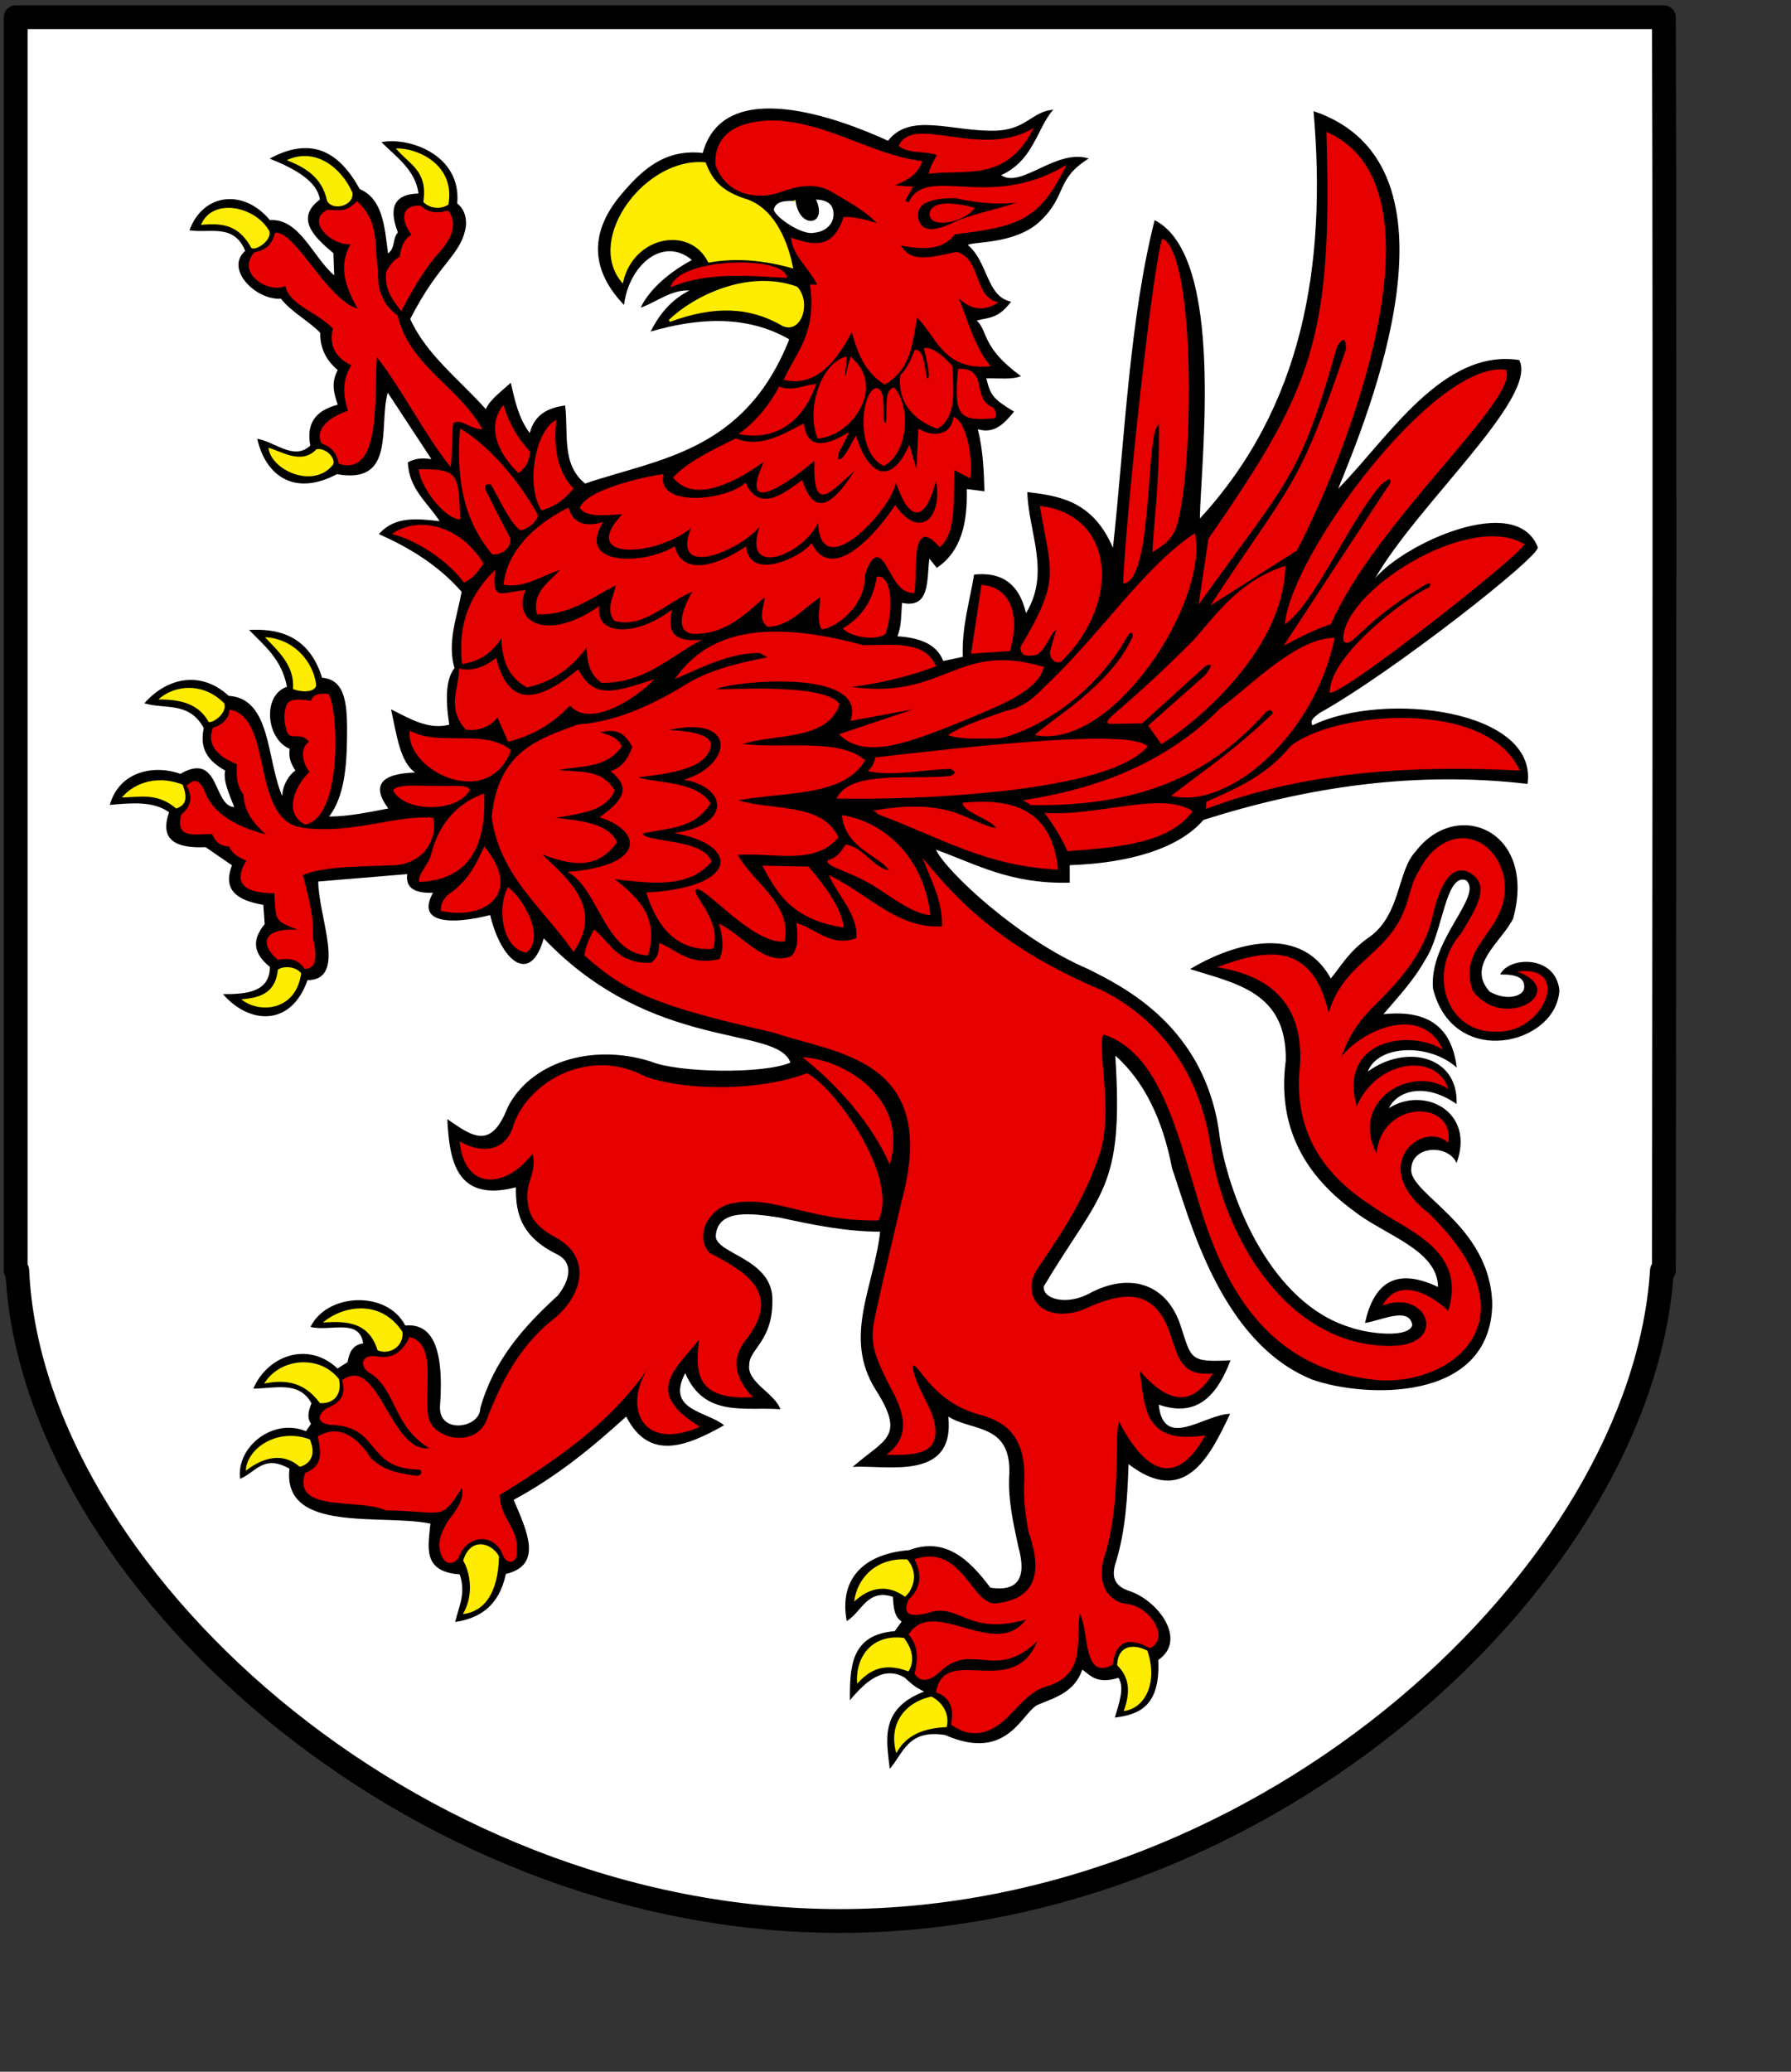 <?xml version="1.0" encoding="UTF-8" standalone="no"?>
<!-- Created with Inkscape (http://www.inkscape.org/) -->
<svg
   xmlns:dc="http://purl.org/dc/elements/1.1/"
   xmlns:cc="http://web.resource.org/cc/"
   xmlns:rdf="http://www.w3.org/1999/02/22-rdf-syntax-ns#"
   xmlns:svg="http://www.w3.org/2000/svg"
   xmlns="http://www.w3.org/2000/svg"
   xmlns:sodipodi="http://inkscape.sourceforge.net/DTD/sodipodi-0.dtd"
   xmlns:inkscape="http://www.inkscape.org/namespaces/inkscape"
   id="svg2"
   sodipodi:version="0.32"
   inkscape:version="0.42+devel"
   width="600pt"
   height="694pt"
   sodipodi:docbase="E:\Inkscape - rysunki"
   sodipodi:docname="POL_województwo_zachodniopomorskie_COA.svg"
   version="1.0">
  <rect width="100%" height="100%" fill="#333333" stroke="none"/>
  <defs
     id="defs5" />
  <sodipodi:namedview
     inkscape:window-height="702"
     inkscape:window-width="751"
     inkscape:pageshadow="2"
     inkscape:pageopacity="0.0"
     borderopacity="1.0"
     bordercolor="#666666"
     pagecolor="#ffffff"
     id="base"
     inkscape:zoom="0.59743001"
     inkscape:cx="381.08462"
     inkscape:cy="428.57541"
     inkscape:window-x="-3"
     inkscape:window-y="-4"
     inkscape:current-layer="svg2"
     showguides="true"
     inkscape:guide-bbox="true" />
  <g
     id="g3298">
    <path
       sodipodi:nodetypes="cccscccc"
       id="path2972"
       d="M 7.007,7.704 L 7.007,567.423 L 7.726,567.423 C 13.582,701.809 182.658,857.985 375.101,857.985 C 567.543,857.985 733.907,701.809 742.351,567.423 L 743.226,567.423 C 743.226,567.423 743.778,155.918 743.226,7.704 C 618.807,7.704 110.664,7.704 7.007,7.704 z "
       style="fill:#ffffff;fill-opacity:1;fill-rule:nonzero;stroke:#000000;stroke-width:10.63;stroke-linecap:round;stroke-linejoin:round;stroke-miterlimit:4;stroke-dasharray:none;stroke-dashoffset:0;stroke-opacity:1" />
    <g
       id="g3226">
      <path
         id="path3630"
         style="fill:#000000;fill-opacity:1;fill-rule:evenodd;stroke:none;stroke-width:1px;stroke-linecap:butt;stroke-linejoin:miter;stroke-opacity:1"
         d="M 610.975,478.61 C 627.97,466.123 651.51,471.554 650.62,493.12 C 636.63,483.309 624.208,487.081 620.375,494.959 C 636.021,484.912 659.08,496.383 650.62,519.482 C 647.053,511.152 631.096,511.4 630.389,521.729 C 628.611,533.184 665.848,546.687 666.56,582.628 C 665.643,626.994 608.758,624.258 586.043,616.142 C 545.202,599.539 531.502,544.818 523.51,521.729 C 519.325,499.912 511.074,482.923 498.17,471.458 C 502.042,531.476 491.744,531.913 466.291,574.453 C 465.294,579.876 476.146,583.671 487.339,577.314 C 503.909,568.702 520.671,572.559 527.189,591.619 C 532.284,606.898 530.947,608.578 549.668,607.559 C 543.862,622.56 535.297,633.488 517.584,627.382 C 519.693,648.022 538.175,631.606 549.464,631.469 C 540.41,650.608 529.279,673.2 504.097,653.948 C 503.6,668.581 502.824,683.174 498.579,697.271 C 496.636,703.048 496.6,708.222 504.914,710.759 C 517.774,715.35 530.253,732.614 517.38,741.412 C 518.339,762.155 508.824,765.757 497.966,767.161 C 499.908,760.614 502.387,753.828 499.601,749.382 C 490.071,752.304 487.244,748.524 483.457,745.704 C 479.952,755.702 471.748,758.063 464.043,761.235 C 456.656,763.741 450.855,787.531 422.15,774.927 C 405.411,772.28 403.548,783.093 397.423,790.049 C 396.064,777.455 392.598,763.366 412.749,755.513 C 408.276,753.401 406.367,751.289 403.962,749.178 C 394.88,744.121 387.106,750.412 379.644,759.396 C 379.54,744.529 380.037,730.068 399.671,728.538 L 402.736,724.246 C 399.308,721.99 399.092,717.593 398.853,713.211 C 387.335,709.401 384.885,720.098 378.213,724.042 C 374.54,704.157 387.008,693.873 406.006,692.367 C 422.092,686.399 432.763,696.226 442.381,709.124 C 454.856,711.036 458.719,704.623 454.847,690.732 C 452.637,680.446 450.32,670.16 450.76,659.874 C 452.411,635.39 434.176,639.543 423.58,632.695 C 426.706,661.89 395.799,654.218 380.87,655.174 C 395.078,642.713 404.785,642.102 391.088,620.638 C 376.392,597.137 390.427,574.658 393.131,550.135 C 377.801,550.091 362.968,547.056 348.173,543.8 C 335.489,541.866 321.088,540.01 319.767,551.361 C 318.284,560.162 345.846,561.55 345.005,581.401 C 344.948,599.044 334.683,602.692 334.685,609.398 C 333.382,617.362 346.109,622.247 348.582,629.425 C 332.83,628.227 314.683,633.359 306.076,613.281 C 297.359,630.007 315.472,630.161 323.446,636.578 C 306.275,646.254 289.901,652.563 279.714,632.695 C 264.65,646.363 248.822,659.457 229.442,669.888 C 234.967,683.033 243.05,698.977 225.968,702.993 C 222.972,717.146 214.43,722.794 203.284,724.451 C 204.935,717.689 208.251,711.483 205.328,703.198 C 188.381,701.93 191.331,690.714 192.249,680.514 C 170.603,676.006 125.987,685.065 129.308,655.991 C 117.646,649.312 114.01,657.879 107.237,660.487 C 105.469,646.362 121.805,633.109 136.664,639.234 L 138.912,635.965 C 136.868,632.899 137.964,629.834 139.117,626.769 C 133.642,616.647 122.721,620.144 113.163,620.229 C 119.352,605.546 137.572,598.741 150.765,611.237 L 155.261,608.376 C 155.961,604.372 157.207,600.777 162.209,599.998 C 160.612,588.556 147.068,594.904 138.708,592.641 C 145.994,577.557 172.83,576.138 181.01,592.028 C 191.992,591.023 198.604,599.851 196.541,628.199 C 195.918,640.744 214.511,637.904 214.524,629.016 C 220.483,607.768 233.623,592.796 249.265,578.54 C 254.944,571.055 255.765,564.233 249.469,560.557 C 233.519,552.911 230.162,542.835 230.464,530.312 C 203.921,537.101 200.723,518.705 199.81,499.863 C 210.804,507.374 219.204,514.024 226.785,494.55 C 236.73,474.959 263.538,465.618 290.749,474.115 C 302.447,479.116 341.039,479.873 353.056,474.586 C 347.137,457.862 291.302,470.134 242.871,419.118 C 236.879,440.425 223.77,429.116 218.949,408.69 C 202.248,413.024 185.554,412.71 193.432,398.754 C 183.904,399.073 181.187,395.678 181.901,390.412 L 142.153,393.724 C 142.25,409.814 155.165,437.752 137.369,437.765 C 130.068,458.66 111.411,457.629 99.585,444.021 C 110.729,444.124 120.47,442.825 120.562,431.876 C 114.164,426.702 111.614,420.702 118.231,412.739 L 117.618,404.151 C 106.25,402.208 99.209,397.719 103.633,386.486 L 91.856,378.389 C 78.579,378.972 71.131,375.259 75.54,362.809 C 68.539,357.737 58.792,358.614 49.042,359.497 C 53.429,344.069 69.392,341.546 80.57,345.635 C 98.352,335.397 95.011,359.965 104.614,360.479 C 102.482,354.816 99.584,348.935 100.566,344.163 C 90.221,338.397 89.747,331.841 90.997,325.148 C 84.438,313.13 73.564,316.938 64.499,314.107 C 73.729,303.502 88.922,298.696 102.161,310.795 C 121.25,311.961 119.004,339.4 126.083,355.571 C 126.17,350.379 129.544,345.611 131.971,344.163 C 130.273,341.604 128.784,338.877 129.395,334.471 C 118.741,329.938 117.138,310.458 128.168,306.746 C 125.825,294.321 118.05,288.416 111.239,281.352 C 122.935,280.746 137.718,282.847 143.871,302.698 C 154.758,303.586 155.232,315.297 154.997,330.427 C 154.821,341.825 153.87,355.833 146.999,364.711 C 155.87,364.672 165.184,362.677 173.436,361.092 C 166.028,351.072 169.641,345.554 185.458,345.021 C 178.63,340.461 177.136,327.898 174.663,316.806 C 183.062,320.982 191.327,326.1 200.67,323.676 C 198.786,311.652 199.342,302.931 203.017,298.429 C 199.638,286.806 204.153,275.622 206.19,264.3 C 195.41,252.083 182.645,244.581 169.265,238.538 C 176.371,230.394 186.402,231.675 196.376,232.772 C 191.04,224.503 182.776,218.613 182.146,206.52 C 186.092,204.311 189.387,204.708 192.696,205.048 L 173.191,175.36 C 169.055,190.569 176.937,216.513 150.495,211.795 C 130.957,222.106 118.397,211.838 114.919,195.97 C 122.835,197.324 131.262,205.836 138.596,199.036 C 136.533,187.91 142.179,183.091 150.863,180.758 C 149.246,175.929 147.686,171.088 150.863,165.3 C 146.039,161.21 142.939,155.971 143.012,148.616 C 138.101,143.524 130.02,139.254 125.469,133.405 C 114.162,134.136 100.324,120.118 109.521,112.059 C 104.507,99.637 93.489,104.303 84.618,102.858 C 90.822,86.072 108.975,84.319 120.562,98.319 C 133.733,97.37 139.703,114.751 149.269,122.977 L 148.901,113.04 C 139.167,105.066 132.269,97.092 142.889,89.118 C 141.711,81.115 132.342,75.593 120.44,70.84 C 135.581,62.703 149.451,63.888 160.678,84.457 C 170.867,88.746 171.806,101.002 173.313,113.163 C 176.621,110.973 175.288,106.34 177.73,103.84 C 173.875,93.707 175.126,86.766 186.93,86.419 C 185.627,76.014 177.005,70.09 170.369,63.479 C 182.808,61.058 206.22,69.256 204.228,90.836 C 206.982,93.142 208.329,96.065 208.153,100.65 C 206.332,114.02 196.35,116.645 183.25,142.483 C 190.304,158.253 205.262,169.577 216.986,182.72 C 218.965,178.297 224.076,174.769 228.15,170.944 C 229.963,178.83 231.623,186.778 236.614,193.393 C 238.87,184.964 244.978,182.071 252.439,181.126 C 253.989,193.295 250.61,207.372 261.385,215.97 C 294.158,204.809 332.57,201.966 352.541,151.56 C 333.718,140.708 312.072,141.832 290.617,148.091 C 294.592,140.175 300.027,133.718 307.959,129.759 C 299.945,129.214 293.021,135.072 286.168,137.427 C 289.224,130.821 296.792,122.743 309.067,116.137 C 296.324,105.418 281.023,118.102 278.726,136.2 C 264.849,121.686 262.248,105.156 277.24,87.15 C 286.576,76.065 296.757,66.389 313.904,68.322 C 323.362,33.535 375.08,52.957 396.646,62.872 C 406.628,50.092 424.849,58.726 444.218,58.377 C 458.472,58.121 460.696,49.815 470.47,48.999 C 463.231,57.052 461.764,71.658 447.183,78.232 C 456.074,84.413 471.788,66.224 486.324,70.8 C 471.329,80.073 476.838,87.229 464.576,98.82 C 453.47,109.318 434.252,107.77 432.319,109.446 C 441.326,116.852 440.666,132.64 451.642,134.714 C 446.003,142.244 442.146,141.734 436.283,143.137 C 441.506,148.123 438.317,155.11 456.045,167.997 C 452.188,169.644 446.476,168.878 440.568,168.988 C 442.449,176.738 443.717,178.228 452.955,183.851 C 448.659,189.022 444.274,193.987 436.778,191.692 C 439.227,201.669 439.415,210.516 439.751,219.438 L 431.824,218.447 C 432.24,233.423 429.423,246.244 418.446,253.625 L 415.115,249.501 C 413.926,259.218 415.499,271.947 402.939,269.259 C 402.449,274.236 402.836,279.214 400.871,284.192 C 409.876,284.766 418.303,287.214 421.318,295.219 L 430.048,293.381 C 429.562,279.826 433.152,268.717 435.102,256.623 C 446.544,255.447 455.024,259.798 458.306,273.853 C 469.367,255.551 459.431,238.066 458.867,219.763 C 473.238,221.542 488.109,223.645 497.132,244.676 C 502.462,195.241 504.502,142.877 515.741,98.332 C 547.579,114.463 536.264,206.809 535.958,231.581 C 581.537,182.09 592.79,119.231 586.73,49.628 C 658.035,73.69 610.557,186.459 597.758,218.256 C 619.769,196.008 644.399,155.473 678.626,160.822 C 687.19,177.598 633.085,225.353 614.299,258.231 C 627.073,242.883 677.273,219.619 686.897,244.447 C 688.093,248.349 621.965,300.364 589.487,318.423 C 587.3,320.101 584.771,321.731 586.271,323.937 C 618.044,308.488 687.067,316.895 682.302,350.127 C 632.288,344.287 584.315,351.371 537.566,366.209 C 526.53,379.021 504.455,385.522 477.834,386.426 L 477.834,394.237 C 451.134,394.926 436.15,385.968 418.102,379.534 C 422.142,388.676 454.746,419.511 486.104,432.833 C 501.133,440.483 539.266,458.374 544.918,508.647 C 549.757,537.233 568.322,582.085 602.812,592.732 C 611.39,595.835 629.348,597.746 630.84,591.813 C 629.42,583.458 617.321,589.701 609.704,590.894 C 613.589,573.301 623.206,565.74 642.327,574.812 C 642.199,558.151 618.327,551.665 604.65,540.811 C 580.443,523.149 570.74,500.652 574.324,473.727 C 574.887,443.068 552.048,439.321 531.593,432.833 C 546.992,423.514 579.745,410.453 594.44,437.02 C 598.532,432.208 602.569,424.653 612.002,418.283 C 625.632,408.339 624.221,388.942 632.219,380.452 C 650.532,356.108 686.712,370.788 675.869,410.319 C 670.397,421.072 654.768,431.209 665.454,442.942 C 673.092,447.233 680.085,444.867 680.753,441.672 C 681.527,436.758 677.491,435.147 670.111,435.249 C 673.814,427.217 694.799,426.306 696.532,442.195 C 695.501,466.576 649.252,477.914 640.102,441.627 C 638.078,419.951 662.815,400.121 654.872,393.151 C 645.586,389.739 644.432,417.023 636.694,428.561 C 631.235,438.283 624.43,445.314 617.947,452.989 C 639.082,450.741 648.612,459.881 650.707,476.848 C 638.37,465.778 615.497,466.582 610.975,478.61 z M 355.39,89.74 C 357.005,102.642 369.925,100.807 364.492,89.105 C 369.292,89.316 372.586,91.031 372.325,96.303 C 371.867,101.046 367.781,103.575 363.857,103.924 C 358.421,105.409 346.008,96.855 345.652,93.551 C 346.541,89.783 350.618,89.626 355.39,89.74 z " />
      <path
         id="path2421"
         style="fill:#e30200;fill-opacity:1;fill-rule:evenodd;stroke:none;stroke-width:1px;stroke-linecap:butt;stroke-linejoin:miter;stroke-opacity:1"
         d="M 221.219,254.426 C 210.893,264.6 204.172,277.446 206.382,296.579 C 214.083,295.541 219.812,291.546 223.917,285.113 C 224.311,293.791 226.098,301.911 235.383,307.033 C 247.191,304.491 255.603,297.986 262.024,289.16 C 262.177,295.49 263.273,301.35 268.768,305.009 C 288.328,305.068 298.801,293.416 313.45,285.787 C 298.018,287.077 298.842,279.81 300.13,272.298 C 283.118,285.157 265.434,283.383 267.756,270.612 C 245.325,286.573 228.39,278.575 234.708,263.531 C 222.808,264.909 219.694,268.38 221.219,254.426 z "
         sodipodi:nodetypes="ccccccccccc" />
      <path
         style="fill:#e30200;fill-opacity:1;fill-rule:evenodd;stroke:none;stroke-width:1px;stroke-linecap:butt;stroke-linejoin:miter;stroke-opacity:1"
         d="M 221.557,293.881 C 216.748,297.743 210.733,300.095 205.033,298.602 C 205.235,307.37 199.091,315.8 208.068,325.917 C 213.176,326.443 218.018,325.371 222.231,320.522 L 226.952,331.313 C 239.865,328.029 247.942,321.982 254.605,315.126 C 263.606,325.546 284.415,311.666 292.374,303.323 C 275.292,308.818 265.355,312.929 258.314,298.939 C 239.803,314.105 227.288,315.919 221.557,293.881 z "
         id="path2428"
         sodipodi:nodetypes="ccccccccc" />
      <path
         style="fill:#fcef00;fill-opacity:1;fill-rule:evenodd;stroke:none;stroke-width:1px;stroke-linecap:butt;stroke-linejoin:miter;stroke-opacity:1"
         d="M 189.082,90.221 C 191.76,93.059 196.871,93.75 200.292,91.34 C 203.54,73.378 186.168,65.962 176.828,66.292 C 183.153,73.797 191.135,76.207 189.082,90.221 z "
         id="path3707"
         sodipodi:nodetypes="cccc" />
      <path
         style="fill:#faef04;fill-opacity:1;fill-rule:evenodd;stroke:none;stroke-width:1px;stroke-linecap:butt;stroke-linejoin:miter;stroke-opacity:1"
         d="M 128.089,71.533 C 141.007,65.543 152.707,75.141 157.431,86.119 C 158.147,92.218 148.143,94.332 146.067,89.596 C 143.809,79.148 136.378,74.832 128.089,71.533 z "
         id="path3709"
         sodipodi:nodetypes="cccc" />
      <path
         style="fill:#fded07;fill-opacity:1;fill-rule:evenodd;stroke:none;stroke-width:1px;stroke-linecap:butt;stroke-linejoin:miter;stroke-opacity:1"
         d="M 119.863,102.486 C 122.689,106.091 114.948,112.145 112.315,110.797 C 106.747,100.832 100.139,99.451 89.757,100.451 C 94.845,88.222 113.431,92.069 119.863,102.486 z "
         id="path3711"
         sodipodi:nodetypes="cccc" />
      <path
         style="fill:#feed03;fill-opacity:1;fill-rule:evenodd;stroke:none;stroke-width:1px;stroke-linecap:butt;stroke-linejoin:miter;stroke-opacity:1"
         d="M 119.947,200.01 C 125.346,201.347 134.609,207.86 141.318,200.689 C 144.629,199.735 149.906,203.852 148.866,207.388 C 140.085,218.846 120.846,209.81 119.947,200.01 z "
         id="path3713"
         sodipodi:nodetypes="cccc" />
      <path
         style="fill:#e80103;fill-opacity:1;fill-rule:evenodd;stroke:none;stroke-width:1px;stroke-linecap:butt;stroke-linejoin:miter;stroke-opacity:1"
         d="M 201.299,208.688 C 202.236,200.115 201.802,193.613 202.473,188.941 C 206.29,186.849 209.879,191.718 215.449,191.709 C 204.204,171.75 183.453,164.216 177.561,140.909 C 171.095,136.07 168.524,130.044 168.849,120.677 C 166.921,110.34 170.054,99.498 159.416,89.831 C 154.291,95.524 150.443,93.525 146.115,93.793 C 136.536,98.539 147.785,109.7 156.586,109.074 C 151.184,118.531 153.953,127.701 159.776,137.906 C 146.003,133.811 131.68,102.817 122.91,103.98 C 121.452,108.772 119.532,111.596 113.633,112.686 C 105.227,122.046 119.923,131.26 127.438,127.752 C 129.561,136.548 141.467,139.179 148.662,146.713 C 146.789,155.117 150.463,159.99 156.869,163.126 C 154.164,167.964 152.203,173.453 155.454,183.502 C 147.404,186.047 140.369,191.513 143.631,198.078 C 148.373,199.756 150.379,202.453 151.348,207.149 C 170.716,213.167 166.928,176.394 168.361,159.481 C 179.844,174.286 189.033,193.095 201.299,208.688 z "
         id="path3715"
         sodipodi:nodetypes="ccccccccccccccccccc" />
      <path
         style="fill:#e80103;fill-opacity:1;fill-rule:evenodd;stroke:none;stroke-width:1px;stroke-linecap:butt;stroke-linejoin:miter;stroke-opacity:1"
         d="M 179.21,138.967 C 175.479,134.142 171.629,129.401 172.48,121.426 C 174.083,118.59 175.788,115.907 178.548,114.807 C 179.011,110.886 180.065,107.233 183.733,104.768 C 178.416,97.688 179.622,91.346 187.925,91.861 C 191.521,95.381 195.808,95.217 200.28,94.068 C 205.279,101.146 200.411,108.164 195.206,113.814 C 188.852,121.369 184.35,129.206 179.21,138.967 z "
         id="path3717"
         sodipodi:nodetypes="cccccccc" />
      <path
         style="fill:none;fill-opacity:0.75;fill-rule:evenodd;stroke:#feed00;stroke-width:1px;stroke-linecap:butt;stroke-linejoin:miter;stroke-opacity:1"
         d="M 276.932,123.653 C 277.096,123.653 277.26,123.653 276.932,123.653 z "
         id="path3644" />
      <path
         style="fill:#feed00;fill-opacity:1;fill-rule:evenodd;stroke:#feed00;stroke-width:1px;stroke-linecap:butt;stroke-linejoin:miter;stroke-opacity:1"
         d="M 353.678,119.231 C 350.97,105.71 344.212,92.405 332.243,89.073 C 320.649,85.17 317.403,79.456 314.813,72.981 C 288.705,70.671 262.166,106.253 277.922,125.552 C 282.837,104.867 308.295,100.078 316.706,116.766 C 329.169,114.523 341.638,115.887 353.678,119.231 z "
         id="path3646"
         sodipodi:nodetypes="cccccc" />
      <path
         style="fill:#e60100;fill-opacity:1;fill-rule:evenodd;stroke:#e60000;stroke-width:1px;stroke-linecap:butt;stroke-linejoin:miter;stroke-opacity:1"
         d="M 300.349,127.422 C 316.028,121.095 333.651,122.597 350.944,123.611 C 348.633,114.828 305.553,115.764 300.349,127.422 z "
         id="path3650"
         sodipodi:nodetypes="ccc" />
      <path
         style="fill:#feed00;fill-opacity:1;fill-rule:evenodd;stroke:#feed00;stroke-width:1px;stroke-linecap:butt;stroke-linejoin:miter;stroke-opacity:1"
         d="M 299.079,143.299 C 318.597,136.069 334.742,136.346 349.885,145.204 C 357.609,148.531 361.858,135.131 355.813,128.48 C 333.969,120.599 309.695,132.901 299.079,143.299 z "
         id="path3652"
         sodipodi:nodetypes="cccc" />
      <path
         style="fill:none;fill-opacity:0.75;fill-rule:evenodd;stroke:#feed00;stroke-width:1px;stroke-linecap:butt;stroke-linejoin:miter;stroke-opacity:1"
         d="M 354.754,89.74 C 354.825,89.74 354.896,89.74 354.754,89.74 z "
         id="path3654" />
      <path
         id="path3658"
         style="fill:#e60000;fill-opacity:1;fill-rule:evenodd;stroke:#e60000;stroke-width:1px;stroke-linecap:butt;stroke-linejoin:miter;stroke-opacity:1"
         d="M 411.276,72.369 C 409.013,78.596 403.278,80.773 397.728,83.165 L 407.043,83.8 L 403.232,90.575 C 404.006,89.351 405.807,91.615 406.408,90.364 C 414.212,74.14 441.401,94.477 475.208,74.909 C 463.83,97.19 455.82,100.824 426.307,104.123 C 420.819,111.63 411.485,110.961 401.539,108.992 C 406.233,118.945 417.268,114.948 427.365,113.014 C 437.579,115.995 434.635,132.135 444.724,135.242 C 437.5,139.41 431.919,136.6 426.942,131.22 C 431.518,142.109 434.443,154.319 441.548,163.185 C 420.984,164.72 418.809,149.537 409.371,140.957 C 406.918,152.184 407.324,163.769 395.188,171.23 C 386.355,165.593 383.305,156.964 380.581,146.885 C 372.416,163.516 362.846,171.872 350.732,169.324 C 356.304,157.104 365.16,149.241 362.375,127.621 L 365.762,127.621 C 362.451,120.139 355.064,114.722 353.908,106.875 C 363.243,109.991 372.293,111.968 377.194,97.349 C 382.082,97.457 387.478,98.582 393.494,100.947 C 387.619,93.98 379.07,89.686 371.055,84.859 C 364.6,81.543 357.824,81.964 348.615,85.282 C 337.865,89.183 324.531,86.356 320.037,73.427 C 319.342,57.364 334.601,53.832 347.769,54.375 C 371.091,56.067 389.481,69.529 411.276,72.369 z M 458.061,89.516 C 448.522,93.603 433.097,96.016 424.613,100.524 C 414.475,104.914 410.726,102.515 409.583,97.349 C 408.696,90.131 415.724,87.929 426.942,88.034 C 436.598,90.2 446.718,91.283 458.061,89.516 z " />
      <path
         style="fill:#e60000;fill-opacity:1;fill-rule:evenodd;stroke:#e60000;stroke-width:1px;stroke-linecap:butt;stroke-linejoin:miter;stroke-opacity:1"
         d="M 434.563,93.128 C 427.561,91.179 415.269,89.473 415.722,96.303 C 417.373,101.815 431.024,97.934 434.563,93.128 z "
         id="path3662"
         sodipodi:nodetypes="ccc" />
      <path
         style="fill:#e40200;fill-opacity:1;fill-rule:evenodd;stroke:#e60000;stroke-width:1px;stroke-linecap:butt;stroke-linejoin:miter;stroke-opacity:1"
         d="M 415.429,77.053 C 431.394,75.13 448.47,80.661 460.543,58.415 C 437.434,70.897 408.174,52.032 402.017,65.034 C 406.993,68.57 413.636,66.581 419.261,69.04 C 417.591,71.769 416.199,74.324 415.429,77.053 z "
         id="path3695"
         sodipodi:nodetypes="ccccc" />
      <path
         style="fill:#e70001;fill-opacity:1;fill-rule:evenodd;stroke:#e60000;stroke-width:1px;stroke-linecap:butt;stroke-linejoin:miter;stroke-opacity:1"
         d="M 331.071,193.598 C 338.806,187.831 344.154,180.79 348.28,173.244 C 354.237,175.378 358.944,172.558 363.847,172.057 C 357.093,190.444 344.2,195.769 331.071,193.598 z "
         id="path3727"
         sodipodi:nodetypes="cccc" />
      <path
         style="fill:#e70001;fill-opacity:1;fill-rule:evenodd;stroke:#e60000;stroke-width:1px;stroke-linecap:butt;stroke-linejoin:miter;stroke-opacity:1"
         d="M 377.552,159.865 C 366.574,163.508 360.759,183.34 365.537,195.368 C 380.755,193.824 394.743,172.578 380.139,160.191 C 378.774,164.873 378.369,168.745 377.041,169.925 C 376.631,167.891 377.448,165.573 377.552,159.865 z "
         id="path3729"
         sodipodi:nodetypes="ccccc" />
      <path
         style="fill:#e70001;fill-opacity:1;fill-rule:evenodd;stroke:#e60000;stroke-width:1px;stroke-linecap:butt;stroke-linejoin:miter;stroke-opacity:1"
         d="M 399.238,173.67 C 406.197,181.791 405.304,201.425 394.845,207.556 C 382.796,201.937 384.983,175.718 391.394,173.775 C 395.213,174.514 393.878,183.526 394.427,189.045 L 396.205,189.463 C 396.955,183.797 395.27,174.385 399.238,173.67 z "
         id="path3733"
         sodipodi:nodetypes="cccccc" />
      <path
         id="path3739"
         style="fill:#e70001;fill-opacity:1;fill-rule:evenodd;stroke:#e60000;stroke-width:1px;stroke-linecap:butt;stroke-linejoin:miter;stroke-opacity:1"
         d="M 408.964,156.727 C 413.122,156.667 412.605,169.121 413.985,169.696 L 414.141,169.382 C 415.787,170.103 416.054,167.121 413.252,155.89 C 417.157,155.654 422.526,160.834 424.966,163.839 C 425.267,173.822 426.927,186.199 418.691,190.927 C 411.358,188.457 401.161,181.701 402.585,167.813 C 405.682,164.63 407.23,161.001 408.964,156.727 z "
         sodipodi:nodetypes="cccccccc" />
      <path
         style="fill:#e70001;fill-opacity:1;fill-rule:evenodd;stroke:#e60000;stroke-width:1px;stroke-linecap:butt;stroke-linejoin:miter;stroke-opacity:1"
         d="M 428.418,165.199 C 426.259,186.792 429.683,187.415 444.106,186.325 C 444.865,185.291 443.865,182.724 443.123,182.394 C 433.229,177.987 441.188,164.991 428.418,165.199 z "
         id="path3746"
         sodipodi:nodetypes="ccsc" />
      <path
         style="fill:#feed00;fill-opacity:1;fill-rule:evenodd;stroke:#000000;stroke-width:1px;stroke-linecap:butt;stroke-linejoin:miter;stroke-opacity:1"
         d="M 117.192,284.089 C 131.215,284.049 140.894,295.547 141.748,306.422 C 140.245,310.608 132.684,309.294 130.36,308.029 C 131.241,297.071 123.58,291.046 117.192,284.089 z "
         id="path1358"
         sodipodi:nodetypes="cccc" />
      <path
         style="fill:#feed00;fill-opacity:1;fill-rule:evenodd;stroke:#000000;stroke-width:1px;stroke-linecap:butt;stroke-linejoin:miter;stroke-opacity:1"
         d="M 69.555,312.918 C 77.952,312.822 87.932,313.541 92.86,322.876 C 94.993,323.986 102.531,318.598 100.559,313.842 C 90.377,303.41 76.288,305.689 69.555,312.918 z "
         id="path1360"
         sodipodi:nodetypes="cccc" />
      <path
         style="fill:none;fill-opacity:0.75;fill-rule:evenodd;stroke:#000000;stroke-width:1px;stroke-linecap:butt;stroke-linejoin:miter;stroke-opacity:1"
         d="M 53.848,356.754 C 53.882,356.754 53.916,356.754 53.848,356.754 z "
         id="path1362" />
      <path
         style="fill:none;fill-opacity:0.75;fill-rule:evenodd;stroke:#000000;stroke-width:1px;stroke-linecap:butt;stroke-linejoin:miter;stroke-opacity:1"
         d="M 53.643,356.754 C 53.677,356.754 53.711,356.754 53.643,356.754 z "
         id="path1364" />
      <path
         style="fill:#fdee02;fill-opacity:1;fill-rule:evenodd;stroke:#000000;stroke-width:1px;stroke-linecap:butt;stroke-linejoin:miter;stroke-opacity:1"
         d="M 53.437,356.652 C 61.732,356.859 69.737,353.991 78.59,361.682 C 84.426,359.925 84.016,355.368 81.977,350.081 C 68.728,344.8 57.978,350.47 53.437,356.652 z "
         id="path1366"
         sodipodi:nodetypes="cccc" />
      <path
         style="fill:#ffed00;fill-opacity:1;fill-rule:evenodd;stroke:#000000;stroke-width:1px;stroke-linecap:butt;stroke-linejoin:miter;stroke-opacity:1"
         d="M 106.616,445.968 C 115.011,445.223 122.529,444.067 123.658,432.827 C 126.421,430.588 132.668,431.137 135.054,434.573 C 132.721,452.724 114.501,453.587 106.616,445.968 z "
         id="path1368"
         sodipodi:nodetypes="cccc" />
      <path
         style="fill:#e60000;fill-opacity:1;fill-rule:evenodd;stroke:#000000;stroke-width:1px;stroke-linecap:butt;stroke-linejoin:miter;stroke-opacity:1"
         d="M 136.27,368.836 C 154.43,365.573 151.353,313.57 146.956,309.483 C 142.086,308.855 139.498,310.002 138.571,312.442 C 133.139,311.613 128.482,311.561 127.391,315.073 C 125.947,319.348 126.428,323.622 128.049,327.897 C 130.538,330.933 133.905,327.629 137.256,331.185 C 133.188,334.774 134.883,341.24 137.585,344.667 C 130.483,351.811 126.15,363.875 136.27,368.836 z "
         id="path1370"
         sodipodi:nodetypes="cccccccc" />
      <path
         style="fill:#e60000;fill-opacity:1;fill-rule:evenodd;stroke:none;stroke-width:1px;stroke-linecap:butt;stroke-linejoin:miter;stroke-opacity:1"
         d="M 135.324,390.845 C 144.773,386.732 161.888,387.111 176.479,386.427 C 190.807,385.365 195.538,372.805 193.452,365.268 C 176.856,363.805 157.258,372.786 135.091,369.686 C 111.631,366.429 122.437,320.448 102.539,316.905 C 102.167,321.106 99.449,323.658 95.099,325.043 C 91.984,333.084 97.868,338.185 105.794,341.319 C 105.672,345.892 105.331,350.464 108.817,355.037 C 108.837,360.928 111.976,366.818 118.815,372.708 C 104.329,368.967 94.479,362.65 91.146,352.712 C 88.096,346.697 85.69,349.059 83.24,350.852 C 86.459,356.191 85.128,360.392 80.915,363.873 C 78.044,375.06 87.489,372.483 94.634,372.476 C 96.098,375.065 97.245,377.865 102.307,378.056 C 103.938,382.046 108.468,383.753 109.98,384.334 C 103.695,394.959 109.633,398.88 122.535,398.983 C 123.191,410.872 122.33,411.372 132.999,415.259 C 115.761,414.379 116.861,422.792 124.163,428.745 C 128.595,427.905 132.817,428.013 136.021,432.697 C 141.445,432.928 141.732,427.166 139.741,418.746 C 140.456,409.446 137.556,400.145 135.324,390.845 z "
         id="path1372"
         sodipodi:nodetypes="ccccccccccccccccccccc" />
      <path
         style="fill:#ffec00;fill-opacity:1;fill-rule:evenodd;stroke:none;stroke-width:1px;stroke-linecap:butt;stroke-linejoin:miter;stroke-opacity:1"
         d="M 206.735,720.944 C 211.836,712.43 209.953,702.125 206.881,697.064 C 210.118,686.178 219.734,689.113 222.895,695.131 C 222.534,711.712 216.273,719.794 206.735,720.944 z "
         id="path2257"
         sodipodi:nodetypes="cccc" />
      <path
         style="fill:#feed02;fill-opacity:1;fill-rule:evenodd;stroke:none;stroke-width:1px;stroke-linecap:butt;stroke-linejoin:miter;stroke-opacity:1"
         d="M 109.769,656.874 C 114.55,653.287 124.541,646.999 133.86,655.124 C 138.001,654.168 141.564,650.271 138.39,642.872 C 123.623,637.52 110.266,647.022 109.769,656.874 z "
         id="path2259"
         sodipodi:nodetypes="cccc" />
      <path
         style="fill:#feed02;fill-opacity:1;fill-rule:evenodd;stroke:none;stroke-width:1px;stroke-linecap:butt;stroke-linejoin:miter;stroke-opacity:1"
         d="M 118.005,617.957 C 128.745,615.774 136.535,618.057 142.92,626.709 C 150.057,627.04 152.79,621.767 151.363,615.898 C 142.604,604.784 124.912,606.64 118.005,617.957 z "
         id="path2261"
         sodipodi:nodetypes="cccc" />
      <path
         style="fill:#feed02;fill-opacity:1;fill-rule:evenodd;stroke:none;stroke-width:1px;stroke-linecap:butt;stroke-linejoin:miter;stroke-opacity:1"
         d="M 144.259,590.674 C 154.699,590.021 164.691,590.302 168.659,603.132 C 173.92,605.29 180.442,601.485 179.778,594.895 C 170.316,580.309 153.537,582.885 144.259,590.674 z "
         id="path2263"
         sodipodi:nodetypes="cccc" />
      <path
         style="fill:#e60000;fill-opacity:1;fill-rule:evenodd;stroke:none;stroke-width:1px;stroke-linecap:butt;stroke-linejoin:miter;stroke-opacity:1"
         d="M 358.394,472.198 C 374.288,484.602 389.469,502.116 397.437,520.135 C 406.329,490.313 376.466,472.956 358.394,472.198 z "
         id="path2265"
         sodipodi:nodetypes="ccc" />
      <path
         style="fill:#e60000;fill-opacity:1;fill-rule:evenodd;stroke:none;stroke-width:1px;stroke-linecap:butt;stroke-linejoin:miter;stroke-opacity:1"
         d="M 290.718,609.284 C 277.815,626.748 285.489,649.117 312.626,637.266 C 287.775,622.086 300.849,612.367 312.192,598.439 C 310.794,612.164 309.951,625.582 336.269,624.034 C 327.765,615.059 326.843,606.691 332.799,598.873 C 348.7,578.977 335.86,569.201 316.964,559.612 C 310.126,552.304 316.355,540.034 326.074,537.704 C 344.959,533.065 361.832,545.836 392.449,545.079 C 401.811,524.45 370.94,483.748 360.346,479.356 C 340.143,487.189 307.304,487.514 288.332,480.874 C 263.474,467.472 236.601,482.706 229.55,501.914 C 225.919,515.817 213.138,514.647 205.256,509.723 C 207.552,532.162 225.885,530.918 237.792,515.363 C 239.875,521.503 235.825,527.71 235.609,532.383 C 235.195,541.344 237.65,547.166 248.646,552.935 C 265.27,562.337 259.337,580.039 246.469,589.763 C 231.907,601.529 223.666,617.509 217.186,634.663 C 211.633,647.191 193,642.355 191.374,632.927 C 189.078,620.525 195.475,600.3 182.914,597.137 C 179.525,604.611 174.444,607.011 168.165,605.814 C 161.599,604.725 160.36,609.948 164.694,612.972 C 176.96,619.834 175.359,637.219 191.808,646.81 C 174.259,649.202 169.153,604.558 152.764,616.442 C 154.405,621.625 153.397,626.145 145.823,629.023 C 143.286,630.683 139.877,635.219 147.341,636.398 C 170.335,636.834 162.862,655.761 186.728,656.391 C 188.821,656.446 188.719,658.849 186.231,659.136 C 176.834,658.019 170.879,656.394 165.479,651.04 C 160.652,643.407 152.301,635.242 141.919,641.604 C 143.33,648.223 144.596,654.79 136.279,657.872 C 130.367,675.809 160.186,669.074 172.286,674.574 C 199.198,675.08 196.536,679.604 206.341,664.596 C 207.413,669.445 204.045,674.294 200.22,679.142 C 198.403,682.181 196.203,686.108 196.241,689.831 C 196.304,696.085 200.208,701.144 204.8,695.938 C 208.417,685.061 221.261,684.435 224.819,695.089 C 226.305,698.239 229.894,698.489 230.757,694.92 C 232.189,681.526 224.153,680.551 223.123,667.776 C 254.091,648.789 275.29,632.444 290.718,609.284 z "
         id="path2267"
         sodipodi:nodetypes="cccccccccccccscccccccccccscccccccsccccc" />
      <path
         style="fill:#e60000;fill-opacity:1;fill-rule:evenodd;stroke:none;stroke-width:1px;stroke-linecap:butt;stroke-linejoin:miter;stroke-opacity:1"
         d="M 183.03,326.354 C 196.48,333.642 216.363,325.211 228.297,335.099 C 217.777,362.693 180.746,343.717 183.03,326.354 z "
         id="path2277"
         sodipodi:nodetypes="ccc" />
      <path
         style="fill:none;fill-opacity:0.75;fill-rule:evenodd;stroke:#000000;stroke-width:1px;stroke-linecap:butt;stroke-linejoin:miter;stroke-opacity:1"
         d="M 175.628,353.063 C 175.703,353.063 175.779,353.063 175.628,353.063 z "
         id="path2279" />
      <path
         style="fill:#e60000;fill-opacity:1;fill-rule:evenodd;stroke:none;stroke-width:1px;stroke-linecap:butt;stroke-linejoin:miter;stroke-opacity:1"
         d="M 175.628,353.063 C 176.448,350.474 185.262,350.803 192.666,351.016 C 201.613,351.273 209.353,350.191 209.908,352.836 C 204.097,363.367 180.305,362.643 175.628,353.063 z "
         id="path2281"
         sodipodi:nodetypes="cscc" />
      <path
         style="fill:#e60000;fill-opacity:1;fill-rule:evenodd;stroke:none;stroke-width:1px;stroke-linecap:butt;stroke-linejoin:miter;stroke-opacity:1"
         d="M 216.265,354.425 C 217.302,377.582 209.81,392.979 187.206,393.927 C 186.514,390.381 191.465,386.206 192.616,381.427 C 195.146,370.92 201.962,359.366 216.265,354.425 z "
         id="path2283"
         sodipodi:nodetypes="ccsc" />
      <path
         style="fill:#e60000;fill-opacity:1;fill-rule:evenodd;stroke:none;stroke-width:1px;stroke-linecap:butt;stroke-linejoin:miter;stroke-opacity:1"
         d="M 216.265,378.035 C 212.881,385.518 209.587,392.456 202.099,398.18 C 198.845,400.115 196.617,403.13 196.968,406.867 C 216.639,411.127 233.817,399.044 216.265,378.035 z "
         id="path2285"
         sodipodi:nodetypes="cccc" />
      <path
         style="fill:#e60000;fill-opacity:1;fill-rule:evenodd;stroke:none;stroke-width:1px;stroke-linecap:butt;stroke-linejoin:miter;stroke-opacity:1"
         d="M 226.935,396.197 C 234.501,402.082 243.599,419.225 235.108,425.483 C 223.893,423.65 221.994,404.596 226.935,396.197 z "
         id="path2287"
         sodipodi:nodetypes="ccc" />
      <path
         style="fill:#e60200;fill-opacity:1;fill-rule:evenodd;stroke:none;stroke-width:1px;stroke-linecap:butt;stroke-linejoin:miter;stroke-opacity:1"
         d="M 175.021,238.464 C 187.956,241.857 200.799,251.545 207.266,260.217 C 212.122,257.891 213.69,254.743 215.967,251.772 C 206.706,235.872 187.952,229.599 175.021,238.464 z "
         id="path2345"
         sodipodi:nodetypes="cccc" />
      <path
         style="fill:#e60200;fill-opacity:1;fill-rule:evenodd;stroke:none;stroke-width:1px;stroke-linecap:butt;stroke-linejoin:miter;stroke-opacity:1"
         d="M 187.049,209.546 C 187.241,215.827 197.204,231.06 205.475,232.066 C 205.017,210.686 204.167,209.607 187.049,209.546 z "
         id="path2347"
         sodipodi:nodetypes="ccc" />
      <path
         style="fill:#e60200;fill-opacity:1;fill-rule:evenodd;stroke:none;stroke-width:1px;stroke-linecap:butt;stroke-linejoin:miter;stroke-opacity:1"
         d="M 224.925,180.883 C 227.012,188.099 230.523,195.077 236.697,201.612 C 236.604,206.467 234.38,209.19 231.579,211.337 C 221.257,201.328 217.679,189.457 224.925,180.883 z "
         id="path2351"
         sodipodi:nodetypes="cccc" />
      <path
         style="fill:#e60200;fill-opacity:1;fill-rule:evenodd;stroke:none;stroke-width:1px;stroke-linecap:butt;stroke-linejoin:miter;stroke-opacity:1"
         d="M 248.469,187.537 C 247.283,199.214 248.504,209.965 256.147,218.247 C 252.826,221.904 249.772,225.638 241.815,227.972 C 234.555,216.247 239.316,191.968 248.469,187.537 z "
         id="path2353"
         sodipodi:nodetypes="cccc" />
      <path
         style="fill:#e60200;fill-opacity:1;fill-rule:evenodd;stroke:none;stroke-width:1px;stroke-linecap:butt;stroke-linejoin:miter;stroke-opacity:1"
         d="M 205.475,191.375 C 215.391,197.065 229.501,210.82 240.024,229.507 C 241.474,231.709 234.735,237.538 232.09,236.673 C 227.294,232.588 223.474,223.624 219.294,216.455 C 217.082,215.967 216.285,216.793 216.991,219.015 C 220.478,225.866 223.042,231.332 227.74,240 C 228.982,242.68 225.964,247.87 219.906,247.634 C 205.839,231.039 203.955,211.36 205.475,191.375 z "
         id="path2355"
         sodipodi:nodetypes="cccccccc" />
      <path
         style="fill:#e60100;fill-opacity:1;fill-rule:evenodd;stroke:none;stroke-width:1px;stroke-linecap:butt;stroke-linejoin:miter;stroke-opacity:1"
         d="M 425.948,186.175 C 424.54,195.527 415.674,194.868 410.236,191.413 L 409.345,209.57 L 406.181,198.589 C 397.542,218.36 387.236,211.168 382.357,194.495 C 379.613,198.948 376.644,206.098 374.354,205.103 C 373.683,201.972 377.289,198.321 379.193,193.006 C 368.451,199.712 360.287,200.495 359.093,189.097 C 349.129,194.318 339.199,200.197 328.755,195.797 C 317.741,201.135 306.813,206.499 300.651,213.293 C 309.238,224.23 326.197,217.077 341.225,206.22 C 329.608,231.131 351.199,216.495 363.745,205.848 C 363.121,228.952 369.675,221.29 381.799,210.129 C 374.558,221.456 364.493,234.053 358.348,214.409 C 351.957,218.819 339.382,230.14 333.036,215.526 C 324.676,223.655 292.769,226.889 296.37,211.804 C 292.205,212.081 262.139,217.923 258.961,226.879 C 261.859,231.239 270.289,230.068 277.945,229.671 C 257.917,250.91 293.393,248.537 308.654,235.813 C 299.301,259.688 331.523,245.212 339.364,235.068 C 331.069,258.435 358.233,248.352 365.421,233.579 C 366.507,261.341 397.822,228.172 400.225,215.526 C 406.181,233.614 413.439,233.421 418.092,214.595 C 421.12,231.215 410.958,241.428 399.853,225.576 C 391.23,238.678 371.512,260.977 362.443,242.513 C 359.794,247.52 334.986,260.78 333.222,244.002 C 320.762,252.572 304.8,257.681 301.396,244.002 C 287.7,252.406 257.032,253.098 269.383,233.207 C 262.179,235.146 256.206,234.621 253.935,226.693 C 237.869,234.692 226.466,246.628 224.901,261.125 C 234.082,262.984 241.728,257.162 250.027,254.611 C 245.589,259.956 237.507,264.102 239.79,274.339 C 253.694,275.142 263.846,267.189 274.967,261.497 C 274.139,266.771 270.319,272.044 274.408,277.317 C 287.261,280.897 297.681,269.074 309.213,264.289 C 304.366,272.793 301.663,281.854 309.213,283.087 C 323.24,283.544 331.686,275.527 341.597,266.709 C 341.229,271.219 338.332,276.251 342.714,279.923 C 352.066,280.106 358.67,271.906 366.351,266.709 C 366.262,271.596 364.769,277.044 366.909,281.04 C 372.123,281.104 386.882,271.172 386.266,257.03 C 388.864,249.057 391.932,245.075 396.502,253.866 C 399.593,258.91 402.011,265.01 408.414,264.847 C 409.825,256.19 407.446,240.376 413.439,239.721 C 416.657,240.552 417.757,242.526 419.767,244.374 C 427.312,238.27 425.741,223.051 426.281,209.942 L 433.354,213.665 C 434.739,203.217 431.261,187.814 425.948,186.175 z "
         id="path1373"
         sodipodi:nodetypes="cccccccccccccccccccccccccccccccccccccccccccccccc" />
      <path
         style="fill:#e90001;fill-opacity:1;fill-rule:evenodd;stroke:none;stroke-width:1px;stroke-linecap:butt;stroke-linejoin:miter;stroke-opacity:1"
         d="M 376.418,280.709 C 385.924,275.047 390.156,266.95 391.67,257.599 C 397.797,256.365 399.612,269.949 395.599,283.02 C 391.99,286.193 380.568,285.005 376.418,280.709 z "
         id="path2438"
         sodipodi:nodetypes="cccc" />
      <path
         style="fill:#e60000;fill-opacity:1;fill-rule:evenodd;stroke:none;stroke-width:1px;stroke-linecap:butt;stroke-linejoin:miter;stroke-opacity:1"
         d="M 668.564,460.761 C 689.523,461.61 702.521,430.735 677.708,433.911 C 701.837,443.068 671.094,461.073 657.737,442.332 C 650.209,420.778 676.933,414.956 671.452,390.359 C 665.704,370.501 644.155,368.115 633.675,389.156 C 627.327,399.096 631.412,409.079 612.982,425.73 C 605.064,433.058 597.141,439.621 593.492,452.438 C 586.05,420.133 565.671,423.823 543.685,431.986 C 563.421,435.194 584.479,445.376 580.258,480.59 C 579.036,508.28 593.006,526.087 613.463,539.06 C 628.322,549.761 655.367,557.954 646.909,585.499 C 637.503,576.492 623.91,571.036 617.554,583.092 C 637.737,575.468 647.12,600.701 621.644,601.139 C 574.414,601.651 546.646,551.399 541.038,513.555 C 535.879,476.546 515.484,453.715 491.712,442.092 C 449.298,424.097 429.065,404.075 412.068,383.141 C 415.812,393.082 421.162,402.565 420.73,413.699 C 401.049,415.162 386.981,398.662 370.201,390.841 C 374.385,400.214 383.545,409.035 382.473,418.993 C 371.408,423.232 364.551,414.849 355.764,412.255 C 356.361,417.807 356.776,423.268 353.599,426.933 C 341.666,432.062 331.902,417.676 321.116,412.496 C 322.572,417.79 323.687,423.083 321.356,428.377 C 307.873,431.471 302.676,424.437 294.407,421.158 C 294.187,424.303 294.478,427.533 290.557,430.061 C 275.354,430.37 273.029,421.152 265.293,415.143 C 263.469,418.803 261.544,422.412 260.962,426.692 C 278.993,442.66 291.639,449.022 345.177,461.1 C 372.717,470.683 420.312,472.068 402.684,536.654 L 393.781,574.671 C 389.353,596.246 386.181,597.61 397.872,619.907 C 404.062,631.117 406.927,641.712 395.947,649.743 C 409.647,650.095 422.572,649.72 416.159,631.216 C 413.155,624.079 407.897,616.041 407.737,610.041 C 410.347,608.64 416.141,626.116 437.814,631.937 C 449.411,634.957 458.063,641.851 457.545,660.811 C 457.044,669.433 458.061,677.043 459.47,684.392 C 466.777,705.212 460.323,714.565 444.551,716.153 C 434.006,716.537 429.545,689.2 408.459,696.422 C 412.238,703.77 411.013,709.687 405.812,714.469 C 402.609,722.324 407.922,721.663 413.512,720.725 C 428.692,714.89 431.285,730.982 458.266,723.371 C 444.409,741.884 416.732,712.39 405.812,730.109 C 409.499,733.907 410.508,739.846 408.478,747.455 C 411.4,752.35 416.207,750.269 420.41,746.19 C 434.438,733.366 444.951,750.883 463.319,732.996 C 452.574,759.628 421.708,733.749 418.084,755.854 C 425.174,758.431 426.021,763.889 424.821,770.291 C 433.724,776.776 442.626,775.035 451.529,765.479 C 456.55,760.33 461.396,754.657 467.65,753.208 C 485.618,747.627 480.28,732.551 482.328,720.484 C 486.568,729.326 483.663,750.67 497.006,743.583 C 498.435,732.545 504.486,731.136 513.608,736.124 C 522.804,732.06 514.043,717.716 503.502,716.393 C 495.706,715.663 489.552,708.166 493.156,695.701 C 501.3,670.9 497.412,640.257 499.893,635.065 C 512.872,660.034 526.309,662.921 538.391,641.081 C 510.059,645.587 511.502,627.409 509.036,612.207 C 518.741,623.442 530.852,631.441 541.76,613.41 C 527.765,614.94 526.358,605.98 523.473,598.251 C 516.335,573.327 500.315,577.27 483.05,585.258 C 463.498,591.491 455.727,576.687 464.041,565.768 C 477.584,545.907 484.98,533.339 491.014,516.029 C 497.701,496.844 489.626,466.271 492.915,462.063 C 517.493,469.846 525.533,504.503 535.263,536.413 C 545.637,571.414 564.359,612.606 617.073,616.538 C 649.449,617.899 686.566,589.017 638.247,541.947 C 610.504,520.55 635.513,499.965 646.909,510.408 C 649.974,490.734 616.771,491.344 614.907,515.239 C 602.685,492.026 630.022,475.241 646.909,486.365 C 641.839,469.913 615.029,473.162 606.004,494.065 C 597.753,464.511 629.31,459.455 644.503,468.8 C 634.717,447.753 607.644,460.652 599.027,472.169 C 601.094,467.251 603.626,459.311 613.402,449.644 C 627.077,436.359 636.404,424.366 639.734,409.931 C 643.366,393.812 648.332,386.913 655.274,389.211 C 667.265,394.634 658.716,406.508 652.684,416.838 C 637.007,434.633 646.277,461.723 668.564,460.761 z "
         id="path2820"
         sodipodi:nodetypes="ccccccccccccccccccccccccccccccccccccccccccccccccccccccccccccccsccccccccccccccc" />
      <path
         style="fill:#feed01;fill-opacity:1;fill-rule:evenodd;stroke:none;stroke-width:1px;stroke-linecap:butt;stroke-linejoin:miter;stroke-opacity:1"
         d="M 381.55,715.326 C 382.754,704.861 391.56,695.532 405.316,696.526 C 410.942,703.279 407.368,710.542 404.252,713.198 C 396.501,707.477 388.519,708.831 381.55,715.326 z "
         id="path2822"
         sodipodi:nodetypes="cccc" />
      <path
         style="fill:#feed01;fill-opacity:1;fill-rule:evenodd;stroke:none;stroke-width:1px;stroke-linecap:butt;stroke-linejoin:miter;stroke-opacity:1"
         d="M 382.885,752.035 C 381.891,742.408 387.616,729.568 403.77,731.553 C 408.669,737.814 407.919,743.426 405.778,746.513 C 394.476,742.231 388.071,746.212 382.885,752.035 z "
         id="path2824"
         sodipodi:nodetypes="cccc" />
      <path
         style="fill:#feed01;fill-opacity:1;fill-rule:evenodd;stroke:none;stroke-width:1px;stroke-linecap:butt;stroke-linejoin:miter;stroke-opacity:1"
         d="M 400.356,783.06 C 404.83,774.677 413.038,771.794 422.846,771.413 C 424.52,764.612 419.885,759.577 416.019,757.758 C 403.649,760.46 396.759,770.463 400.356,783.06 z "
         id="path2826"
         sodipodi:nodetypes="cccc" />
      <path
         style="fill:#feed01;fill-opacity:1;fill-rule:evenodd;stroke:none;stroke-width:1px;stroke-linecap:butt;stroke-linejoin:miter;stroke-opacity:1"
         d="M 501.944,764.236 C 505.066,755.673 504.469,749.109 499.026,743.809 C 499.113,736.149 504.683,733.432 512.487,737.22 C 517.283,751.059 511.79,763.02 501.944,764.236 z "
         id="path2828"
         sodipodi:nodetypes="cccc" />
      <path
         style="fill:#e60000;fill-opacity:1;fill-rule:evenodd;stroke:none;stroke-width:1px;stroke-linecap:butt;stroke-linejoin:miter;stroke-opacity:1"
         d="M 433.757,291.95 L 438.39,261.257 C 450.017,262.015 456.194,272.434 451.131,290.791 L 433.757,291.95 z "
         id="path2895"
         sodipodi:nodetypes="cccc" />
      <path
         style="fill:#e60000;fill-opacity:1;fill-rule:evenodd;stroke:none;stroke-width:1px;stroke-linecap:butt;stroke-linejoin:miter;stroke-opacity:1"
         d="M 464.45,225.932 C 469.468,256.059 474.114,258.353 455.763,289.054 C 455.917,293.706 459.466,293.021 462.91,292.503 C 467.141,290.455 468.861,283.246 471.787,281.27 L 469.251,290.148 C 468.249,292.005 470.052,297.019 473.962,295.583 C 500.794,269.34 498.348,230.074 464.45,225.932 z "
         id="path2897"
         sodipodi:nodetypes="ccccccc" />
      <path
         style="fill:#e60000;fill-opacity:1;fill-rule:evenodd;stroke:#000000;stroke-width:1px;stroke-linecap:butt;stroke-linejoin:miter;stroke-opacity:1"
         d="M 518.892,105.945 C 534.755,110.579 533.886,208.417 526.268,234.477 C 523.982,242.299 518.243,244.944 514.182,247.572 C 514.985,231.426 517.352,216.791 517.187,190.86 C 512.345,198.545 515.326,262.917 501.137,260.979 C 502.244,231.079 514.714,114.578 518.892,105.945 z "
         id="path2901"
         sodipodi:nodetypes="cscccc" />
      <path
         style="fill:#e60100;fill-opacity:1;fill-rule:evenodd;stroke:none;stroke-width:1px;stroke-linecap:butt;stroke-linejoin:miter;stroke-opacity:1"
         d="M 535.392,270.021 L 539.781,240.611 C 585.804,174.079 595.409,151.735 592.456,58.883 C 648.198,83.097 602.647,200.952 579.287,245.878 L 540.659,270.46 C 577,214.774 579.322,220.207 601.235,155.893 C 601.164,149.973 599.431,151.366 597.285,154.576 C 580.568,214.051 575.515,213.818 535.392,270.021 z "
         id="path2903"
         sodipodi:nodetypes="cccccccc" />
      <path
         style="fill:#e60100;fill-opacity:1;fill-rule:evenodd;stroke:none;stroke-width:1px;stroke-linecap:butt;stroke-linejoin:miter;stroke-opacity:1"
         d="M 573.901,278.808 C 576.707,247.419 641.084,160.588 672.71,165.177 C 678.889,177.965 614.248,233.245 594.486,278.808 C 588.598,280.55 580.702,284.48 573.352,288.414 L 619.188,218.424 C 623.228,213.396 620.445,212.514 615.895,217.601 C 601.622,234.985 586.673,270.244 573.901,278.808 z "
         id="path2905"
         sodipodi:nodetypes="ccccccc" />
      <path
         style="fill:#e60100;fill-opacity:1;fill-rule:evenodd;stroke:none;stroke-width:1px;stroke-linecap:butt;stroke-linejoin:miter;stroke-opacity:1"
         d="M 593.991,309.399 C 599.189,310.887 678.053,248.878 680.976,243.088 C 655.863,227.91 598.307,265.106 600.037,286.191 C 603.874,290.617 607.349,278.044 637.319,260.816 C 639.498,260.191 639.288,260.791 638.248,262.426 C 630.825,265.24 593.617,292.03 593.991,309.399 z "
         id="path2909"
         sodipodi:nodetypes="cccccc" />
      <path
         style="fill:#e60000;fill-opacity:1;fill-rule:evenodd;stroke:none;stroke-width:1px;stroke-linecap:butt;stroke-linejoin:miter;stroke-opacity:1"
         d="M 423.494,328.321 C 428.94,330.466 438.092,329.831 446.472,329.775 C 457.57,327.816 487.088,314.04 503.802,283.806 C 505.571,281.205 506.84,283.435 505.194,285.796 C 495.09,306.764 469.374,321.368 462.179,328.321 C 496.936,335.453 540.095,268.63 533.732,238.153 C 511.432,252.604 491.169,283.699 466.833,306.506 C 462.192,311.209 457.52,315.887 449.09,317.559 C 438.81,321.146 428.48,324.733 423.494,328.321 z "
         id="path2911"
         sodipodi:nodetypes="ccccccccc" />
      <path
         style="fill:#e60000;fill-opacity:1;fill-rule:evenodd;stroke:none;stroke-width:1px;stroke-linecap:butt;stroke-linejoin:miter;stroke-opacity:1"
         d="M 495.205,323.322 L 510.157,323.077 L 538.346,297.585 C 541.614,295.95 541.614,297.258 538.346,301.507 L 512.853,324.058 L 518.736,332.392 C 537.997,320.257 573.604,288.242 574.133,252.728 C 553.48,259.387 543.74,274.007 532.953,286.064 C 499.78,319.319 492.462,320.993 495.205,323.322 z "
         id="path2915"
         sodipodi:nodetypes="ccccccccc" />
      <path
         style="fill:#e60000;fill-opacity:1;fill-rule:evenodd;stroke:none;stroke-width:1px;stroke-linecap:butt;stroke-linejoin:miter;stroke-opacity:1"
         d="M 456.966,357.394 C 492.901,352.001 522.336,339.241 545.209,316.214 C 558.774,306.231 578.959,284.93 596.194,284.838 C 587.013,329.207 548.137,361.825 523.148,355.433 C 537.718,344.088 550.361,335.952 568.496,318.665 C 568.191,316.607 566.913,316.984 565.309,318.175 C 542.792,343.278 513.889,360.413 460.397,359.6 L 456.966,357.394 z "
         id="path2917"
         sodipodi:nodetypes="cccccccc" />
      <path
         style="fill:#e60000;fill-opacity:1;fill-rule:evenodd;stroke:none;stroke-width:1px;stroke-linecap:butt;stroke-linejoin:miter;stroke-opacity:1"
         d="M 538.591,361.316 C 583.927,344.208 631.518,341.803 678.8,344.158 C 664.461,311.809 595.438,317.569 576.34,333.372 C 565.162,346.917 551.909,352.164 538.836,358.129 L 538.591,361.316 z "
         id="path2919"
         sodipodi:nodetypes="ccccc" />
      <path
         style="fill:#e60000;fill-opacity:1;fill-rule:evenodd;stroke:none;stroke-width:1px;stroke-linecap:butt;stroke-linejoin:miter;stroke-opacity:1"
         d="M 466.525,363.032 C 470.564,368.448 474.088,374.121 476.821,380.19 C 499.439,378.425 522.198,376.807 532.708,362.296 C 518.898,353.113 489.938,364.849 466.525,363.032 z "
         id="path2921"
         sodipodi:nodetypes="cccc" />
      <path
         style="fill:#e60000;fill-opacity:1;fill-rule:evenodd;stroke:none;stroke-width:1px;stroke-linecap:butt;stroke-linejoin:miter;stroke-opacity:1"
         d="M 373.625,356.659 C 406.271,357.418 495.376,354.417 512.608,333.372 C 504.942,325.115 430.467,333.778 391.028,338.275 C 390.432,340.317 389.95,342.36 387.597,344.403 C 398.791,346.907 412.107,343.755 424.365,343.422 C 427.017,344.484 427.149,345.547 424.365,346.609 C 406.095,348.348 379.708,343.949 373.625,356.659 z "
         id="path2923"
         sodipodi:nodetypes="ccccccc" />
      <path
         style="fill:#e60000;fill-opacity:1;fill-rule:evenodd;stroke:none;stroke-width:1px;stroke-linecap:butt;stroke-linejoin:miter;stroke-opacity:1"
         d="M 376.029,364.114 C 390.213,366.016 411.825,378.32 415.63,408.712 C 409.137,408.48 400.63,402.523 392.866,397.328 C 380.007,388.724 367.76,387.163 369.878,384.106 C 374.483,382.884 375.806,379.85 377.69,377.267 C 385.331,378.037 390.043,387.588 396.993,388.625 C 393.096,382.386 377.685,379.1 376.029,364.114 z "
         id="path2925"
         sodipodi:nodetypes="ccscccc" />
      <path
         style="fill:#e60000;fill-opacity:1;fill-rule:evenodd;stroke:none;stroke-width:1px;stroke-linecap:butt;stroke-linejoin:miter;stroke-opacity:1"
         d="M 389.902,362.049 C 391.888,362.686 391.205,363.361 393.092,364.061 C 419.718,373.952 440.618,387.031 472.609,388.385 C 470.025,361.824 452.75,356.248 429.95,358.566 C 430.115,362.823 442.27,365.707 444.968,369.884 C 431.577,367.295 425.613,355.968 389.902,362.049 z "
         id="path2927"
         sodipodi:nodetypes="cscccc" />
      <path
         style="fill:#e60000;fill-opacity:1;fill-rule:evenodd;stroke:none;stroke-width:1px;stroke-linecap:butt;stroke-linejoin:miter;stroke-opacity:1"
         d="M 361.172,387.079 C 367.013,393.971 376.09,405.216 376.843,414.285 C 352.892,410.739 346.511,397.676 340.495,386.643 L 361.172,387.079 z "
         id="path2929"
         sodipodi:nodetypes="cccc" />
      <path
         style="fill:#e60000;fill-opacity:1;fill-rule:evenodd;stroke:none;stroke-width:1px;stroke-linecap:butt;stroke-linejoin:miter;stroke-opacity:1"
         d="M 305.444,306.283 C 290.262,315.421 274.683,322.377 258.063,323.611 C 240.554,330.043 222.394,335.452 219.617,365.035 C 223.201,391.377 242.892,405.907 256.168,425.141 C 269.495,405.757 254.425,393.302 242.089,381.551 C 254.717,386.354 266.614,388.883 275.662,376.136 C 271.716,367.827 260.014,366.569 248.316,365.306 C 258.724,363.266 270.37,362.739 274.579,353.122 C 268.901,343.228 258.732,345.012 249.67,343.917 C 259.558,341.903 270.605,343.367 277.828,333.358 C 275.137,328.403 271.427,328.539 268.081,326.86 C 273.435,326.478 277.774,324.943 282.431,333.628 C 279.721,340.75 276.815,343.025 272.684,344.458 C 283.457,352.695 276.162,358.924 267.81,365.035 C 287.539,371.299 288.069,386.909 253.461,389.402 C 267.545,396.883 269.897,425.93 289.47,426.765 C 294.456,409.669 285.237,401.225 274.579,392.651 C 291.094,394.647 307.715,396.875 317.898,384.8 C 313.877,374.381 288.977,376.448 287.033,372.345 C 297.322,369.64 309.922,370.827 317.357,358.808 C 311.475,348.589 291.354,349.71 285.138,347.166 C 301.284,345.33 316.376,342.892 317.628,332.545 C 317.075,327.533 306.583,326.408 298.675,326.048 C 329.846,319.233 326.983,341.945 305.444,348.249 C 324.71,351.483 327.237,368.4 301.112,372.075 C 331.448,377.506 329.424,396.624 288.658,398.608 C 293.451,414.189 302.552,424.984 318.44,423.787 C 322.863,411.469 308.678,399.642 310.859,397.254 C 314.465,395.099 336.077,421.881 350.388,420.538 C 353.971,403.683 336.616,394.68 329.541,381.821 C 345.158,380.635 364.054,386.827 374.485,373.97 C 367.305,358.38 345.314,362.16 329.811,357.454 C 350.525,353.568 376.897,356.004 386.397,339.585 C 375.15,329.531 350.112,334.52 331.707,332.275 C 347.28,327.594 369.781,330.706 375.026,314.405 C 369.053,306.437 338.804,307.353 320.064,307.907 C 323.675,304.742 388.302,297.408 379.899,321.986 L 407.786,316.842 L 374.755,327.943 C 386.571,340.045 407.977,330.752 428.905,322.528 C 445.447,315.542 463.64,309.05 466.268,297.89 C 427.224,286.167 422.532,312.582 380.441,306.825 C 394.951,304.935 407.168,301.67 418.075,297.619 C 413.33,285.84 398.581,288.233 385.585,288.143 C 336.741,274.913 314.317,284.933 301.383,303.305 C 313.836,297.974 326.146,291.491 339.287,291.663 L 342.807,293.558 C 329.295,296.213 316.109,299.357 305.444,306.283 z "
         id="path3023"
         sodipodi:nodetypes="cccccccccccccccccccccccccccccccccccccccccccccccc" />
    </g>
  </g>
</svg>
